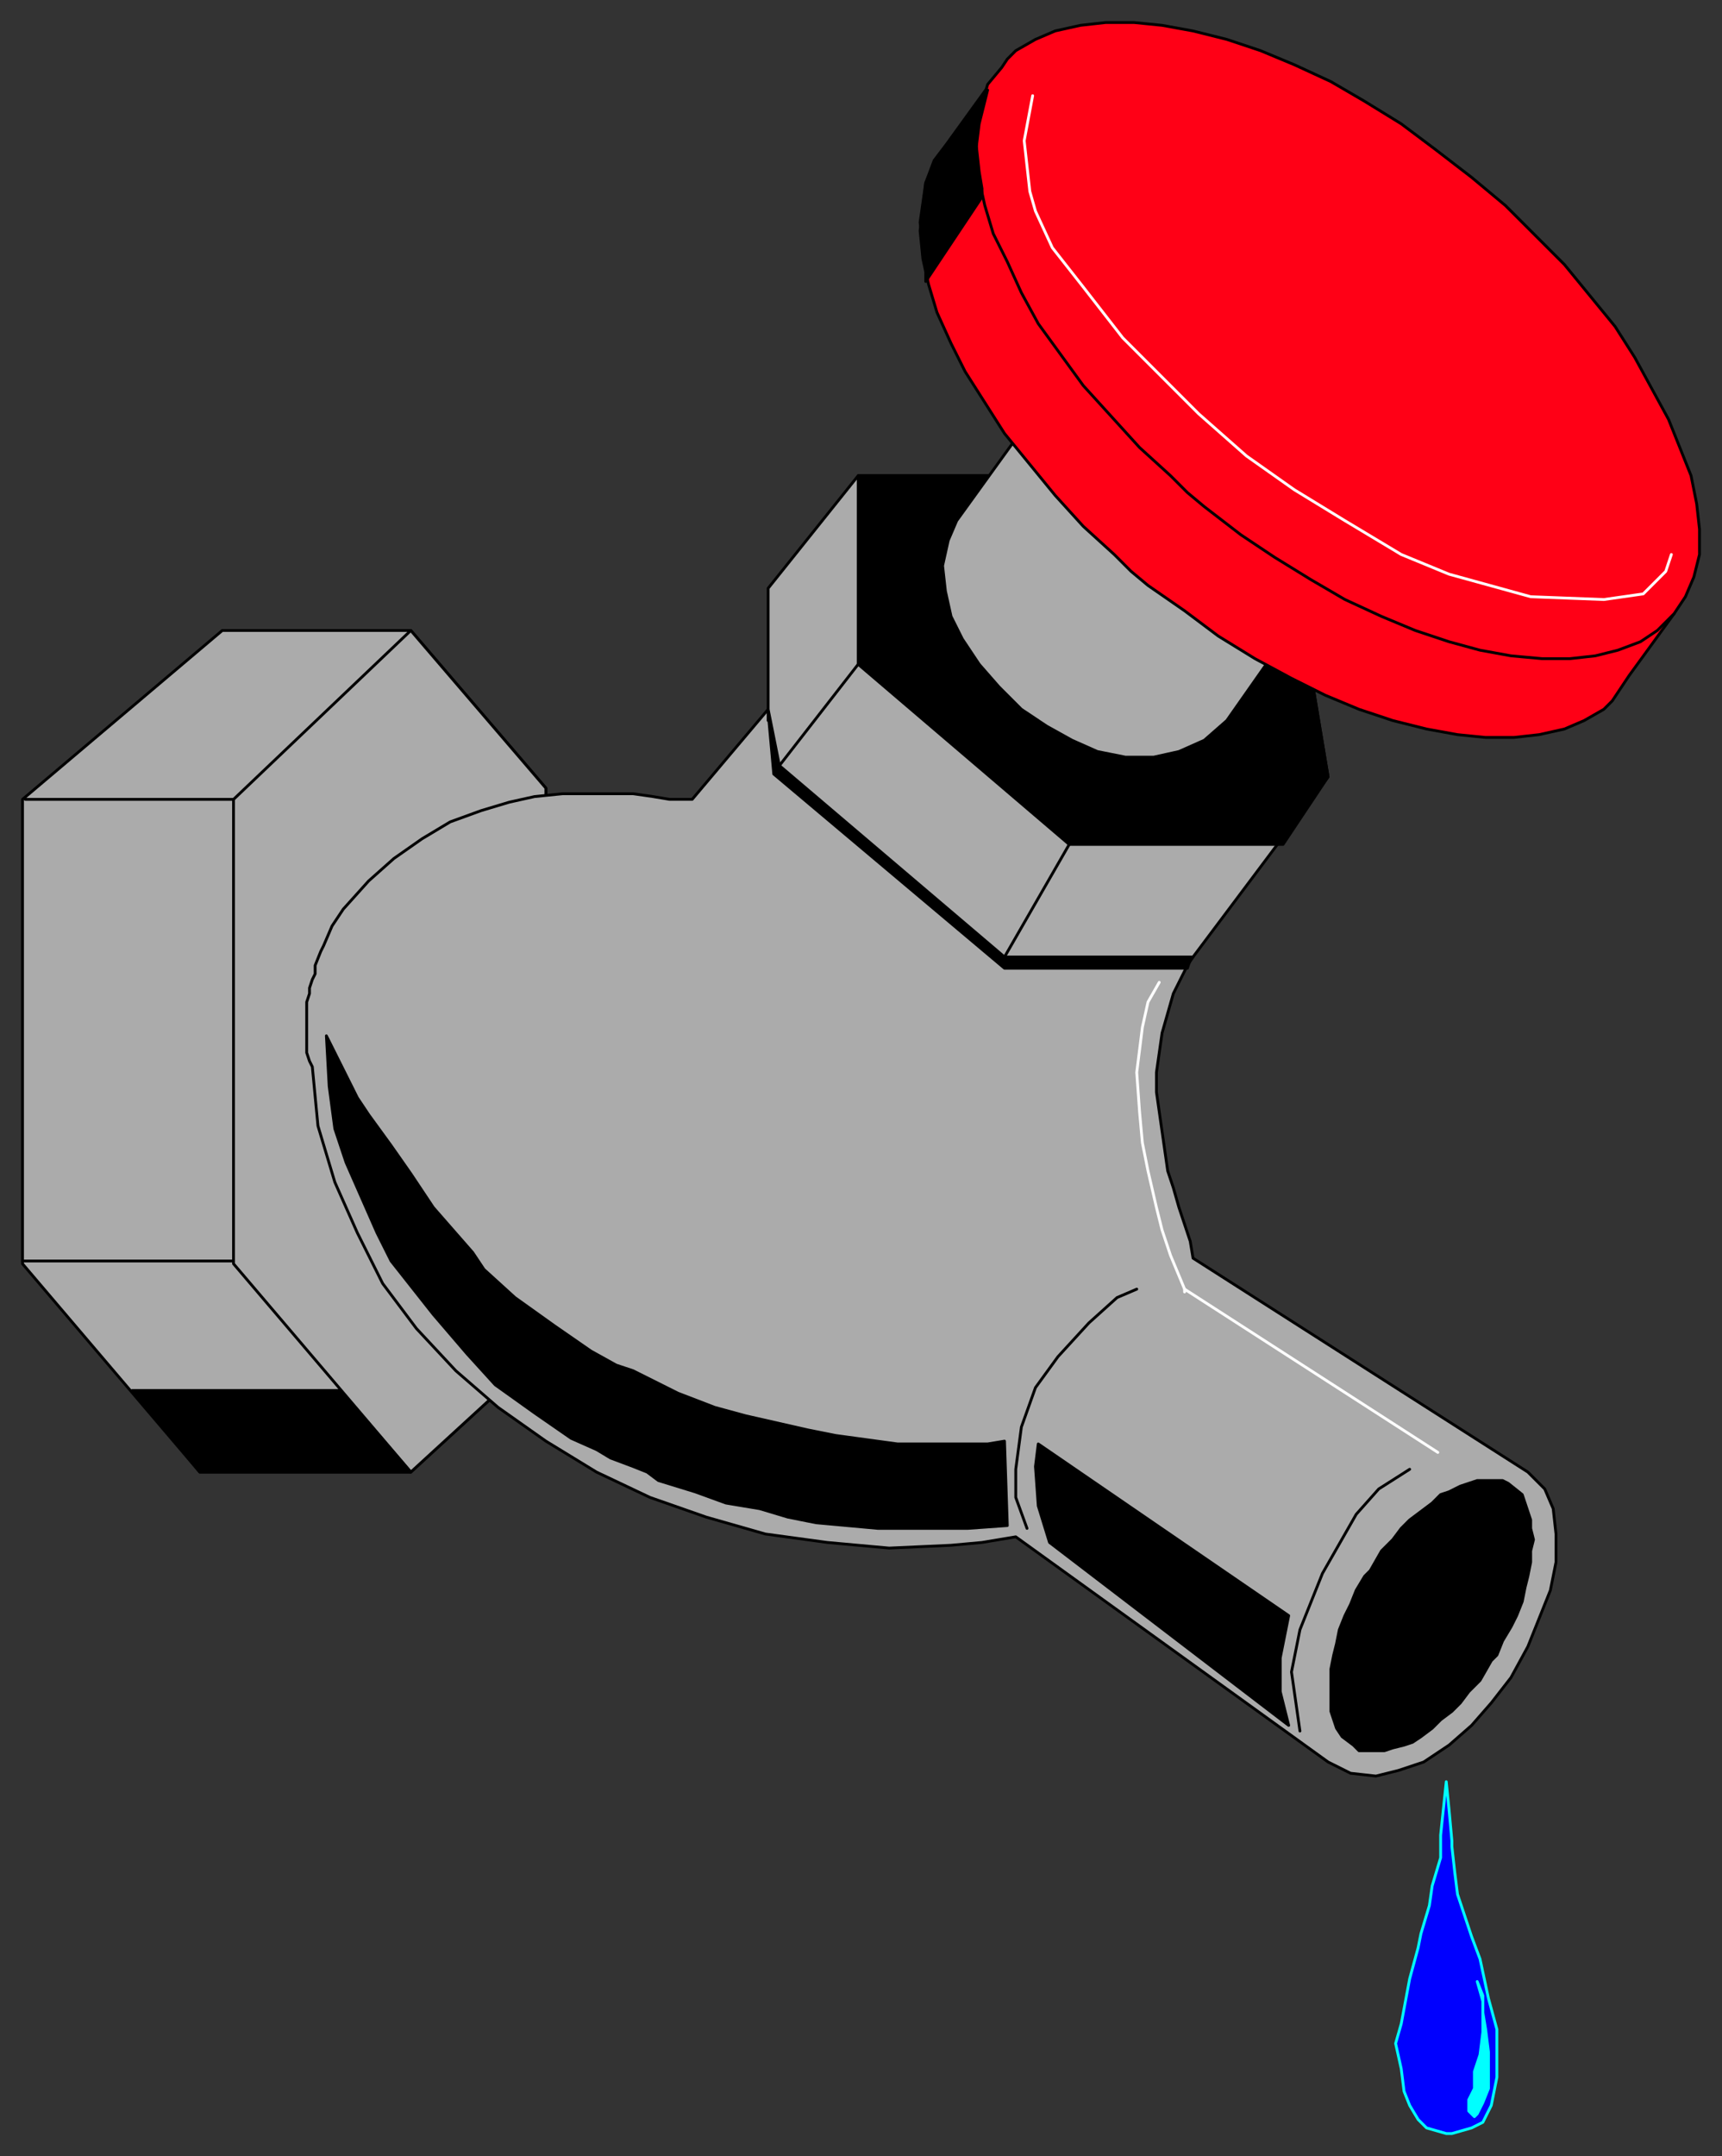 <svg xmlns="http://www.w3.org/2000/svg" fill-rule="evenodd" height="766" preserveAspectRatio="none" stroke-linecap="round" width="612"><rect width="100%" height="100%" fill="#333333" stroke="none"/><style>.pen0,.pen1{stroke:#000;stroke-width:1;stroke-linejoin:round}.pen1{stroke:#0ff}.brush3{fill:#ababab}.brush4{fill:#000}.brush5{fill:#ff0016}.pen2{stroke:#fff;stroke-width:1;stroke-linejoin:round}</style><path class="pen1" style="fill:#00f" d="m516 656 1 9 1 8 5 15 3 8 3 14 3 11v17l-2 10-3 6-4 2-7 2h-2l-7-2-3-3-3-5-2-5-1-8-2-9 2-7 3-16 3-11 1-5 3-10 1-7 3-10v-8l2-19 1 10 1 11v2z"/><path class="pen1" style="fill:#0ff" d="m525 704 2 7v4l1 6 1 8v13l-2 5-2 4-1 1-2-2v-4l2-4v-6l2-6 1-8v-13l-2-5z"/><path class="pen0 brush3" d="M79 224h67l48 56v199l-48 44H71L8 449V284l71-60z"/><path class="pen0 brush3" d="m146 224-63 60v165l63 74 48-44V280l-48-56z"/><path class="pen0 brush3" d="m111 379-1-2-1-3v-18l1-3v-2l1-3 1-2v-3l2-5 1-2 3-7 4-6 9-10 9-8 10-7 10-6 11-4 10-3 9-2 10-1h25l7 1 6 1h8l27-32 4 20 80 68h67l-2 3-2 4-3 6-2 7-2 7-1 7-1 7v7l1 7 1 7 1 7 1 7 2 6 2 7 2 6 2 6 1 6 119 76 3 3 3 3 3 7 1 9v10l-2 10-4 10-4 10-6 11-7 9-7 8-8 7-9 6-9 3-8 2-9-1-8-4-111-80-12 2-11 1-22 1-22-2-22-3-21-6-20-7-19-9-18-11-17-12-15-13-14-15-12-16-9-18-8-18-6-20-2-21z"/><path class="pen0 brush4" d="m532 588-2 2-4 7-4 4-3 4-3 3-4 3-3 3-4 3-3 2-3 1-4 1-3 1h-9l-2-2-4-3-2-3-1-3-1-3v-15l1-5 1-4 1-5 2-5 2-4 2-5 3-5 2-2 4-7 4-4 3-4 3-3 4-3 4-3 3-3 3-1 4-2 3-1 3-1h9l2 1 5 4 2 6 1 3v3l1 4-1 4v4l-1 5-1 4-1 5-2 5-2 4-3 5-2 5z"/><path class="pen0" fill="none" d="M8 448h75m379 167-3-21 3-15 8-20 12-21 8-9 11-7M9 284h74"/><path class="pen0 brush4" d="m358 542-14 1h-32l-22-2-10-2-10-3-12-2-11-4-13-4-4-3-5-2-8-3-5-3-9-4-13-9-14-10-10-11-12-14-15-19-5-10-11-25-4-12-2-15-1-18 8 16 3 6 4 6 8 11 7 10 8 12 14 16 4 6 11 10 14 10 13 9 9 5 6 2 12 6 4 2 13 5 11 3 22 5 10 2 22 3h32l6-1 1 30zM47 494h74l25 29H71l-24-29zm322 19 89 61-3 15v12l3 12-85-65-4-13-1-14 1-8zm55-175-2 6h-65 0l-82-69h0l-2-22v3l151 82z"/><path class="pen0 brush3" d="M273 252v-43l32-40h75l84 59 8 48-48 64h-67l-80-68-4-20z"/><path class="pen0 brush4" d="M305 169v67l75 64h76l16-24-8-48-84-59h-75z"/><path class="pen0" fill="none" d="m277 272 28-36m52 104 23-40"/><path class="pen0 brush3" d="m340 185 52-72 91 76-47 67-8 7-9 4-9 2h-10l-10-2-9-4-9-5-9-6-8-8-7-8-6-9-4-8-2-9-1-9 2-9 3-7z"/><path class="pen0 brush5" d="m503 90 6 5 6 6 11 10 10 11 9 11 9 11 7 11 7 11 5 10 5 11 3 10 2 10 1 9v9l11-7-16 22-4 6-2 3-3 3-7 4-7 3-9 2-9 1h-10l-10-1-11-2-12-3-12-4-12-5-12-6-13-7-13-8-12-9-13-9-6-5-6-6-11-10-10-11-9-11-9-11-7-11-7-11-5-10-5-11-3-10-2-9-1-10 1-8 1-9 3-7 4-6 2-3 13-18-3 11 7-3 9-2 9-1h10l10 1 11 2 12 3 12 4 12 5 13 6 12 7 13 8 12 9 13 9z"/><path class="pen0 brush5" d="m523 63 6 5 6 5 10 10 11 11 9 11 9 11 7 11 6 11 6 11 4 10 4 10 2 10 1 9v9l-2 8-3 7-4 6-3 3-3 3-6 4-8 3-8 2-9 1h-10l-11-1-11-2-11-3-12-4-12-5-13-6-12-7-13-8-12-8-13-10-6-5-6-6-11-10-10-11-10-11-8-11-8-11-6-11-5-11-5-10-3-10-2-9-1-10v-8l2-9 2-7 5-6 2-3 3-3 7-4 7-3 9-2 9-1h10l10 1 11 2 12 3 12 4 12 5 13 6 12 7 13 8 12 9 13 10z"/><path class="pen2" fill="none" d="m367 34-3 16 2 18 2 7 6 13 11 14 14 18 12 12 15 15 17 15 17 12 18 11 20 12 17 7 29 8 26 1 14-2 8-8 2-6M412 349l-4 7-2 9-1 8-1 8 1 14 1 11 2 10 3 13 2 8 3 9 5 12v1"/><path class="pen0" fill="none" d="m365 543-4-11v-10l2-15 5-14 8-11 11-12 10-9 7-3"/><path class="pen0 brush4" d="m351 32-3 12-1 8 1 9 1 6v3l-20 30v-6l-2-15 2-14 3-8 19-25z"/><path class="pen2" fill="none" d="m421 458 90 58"/></svg>
